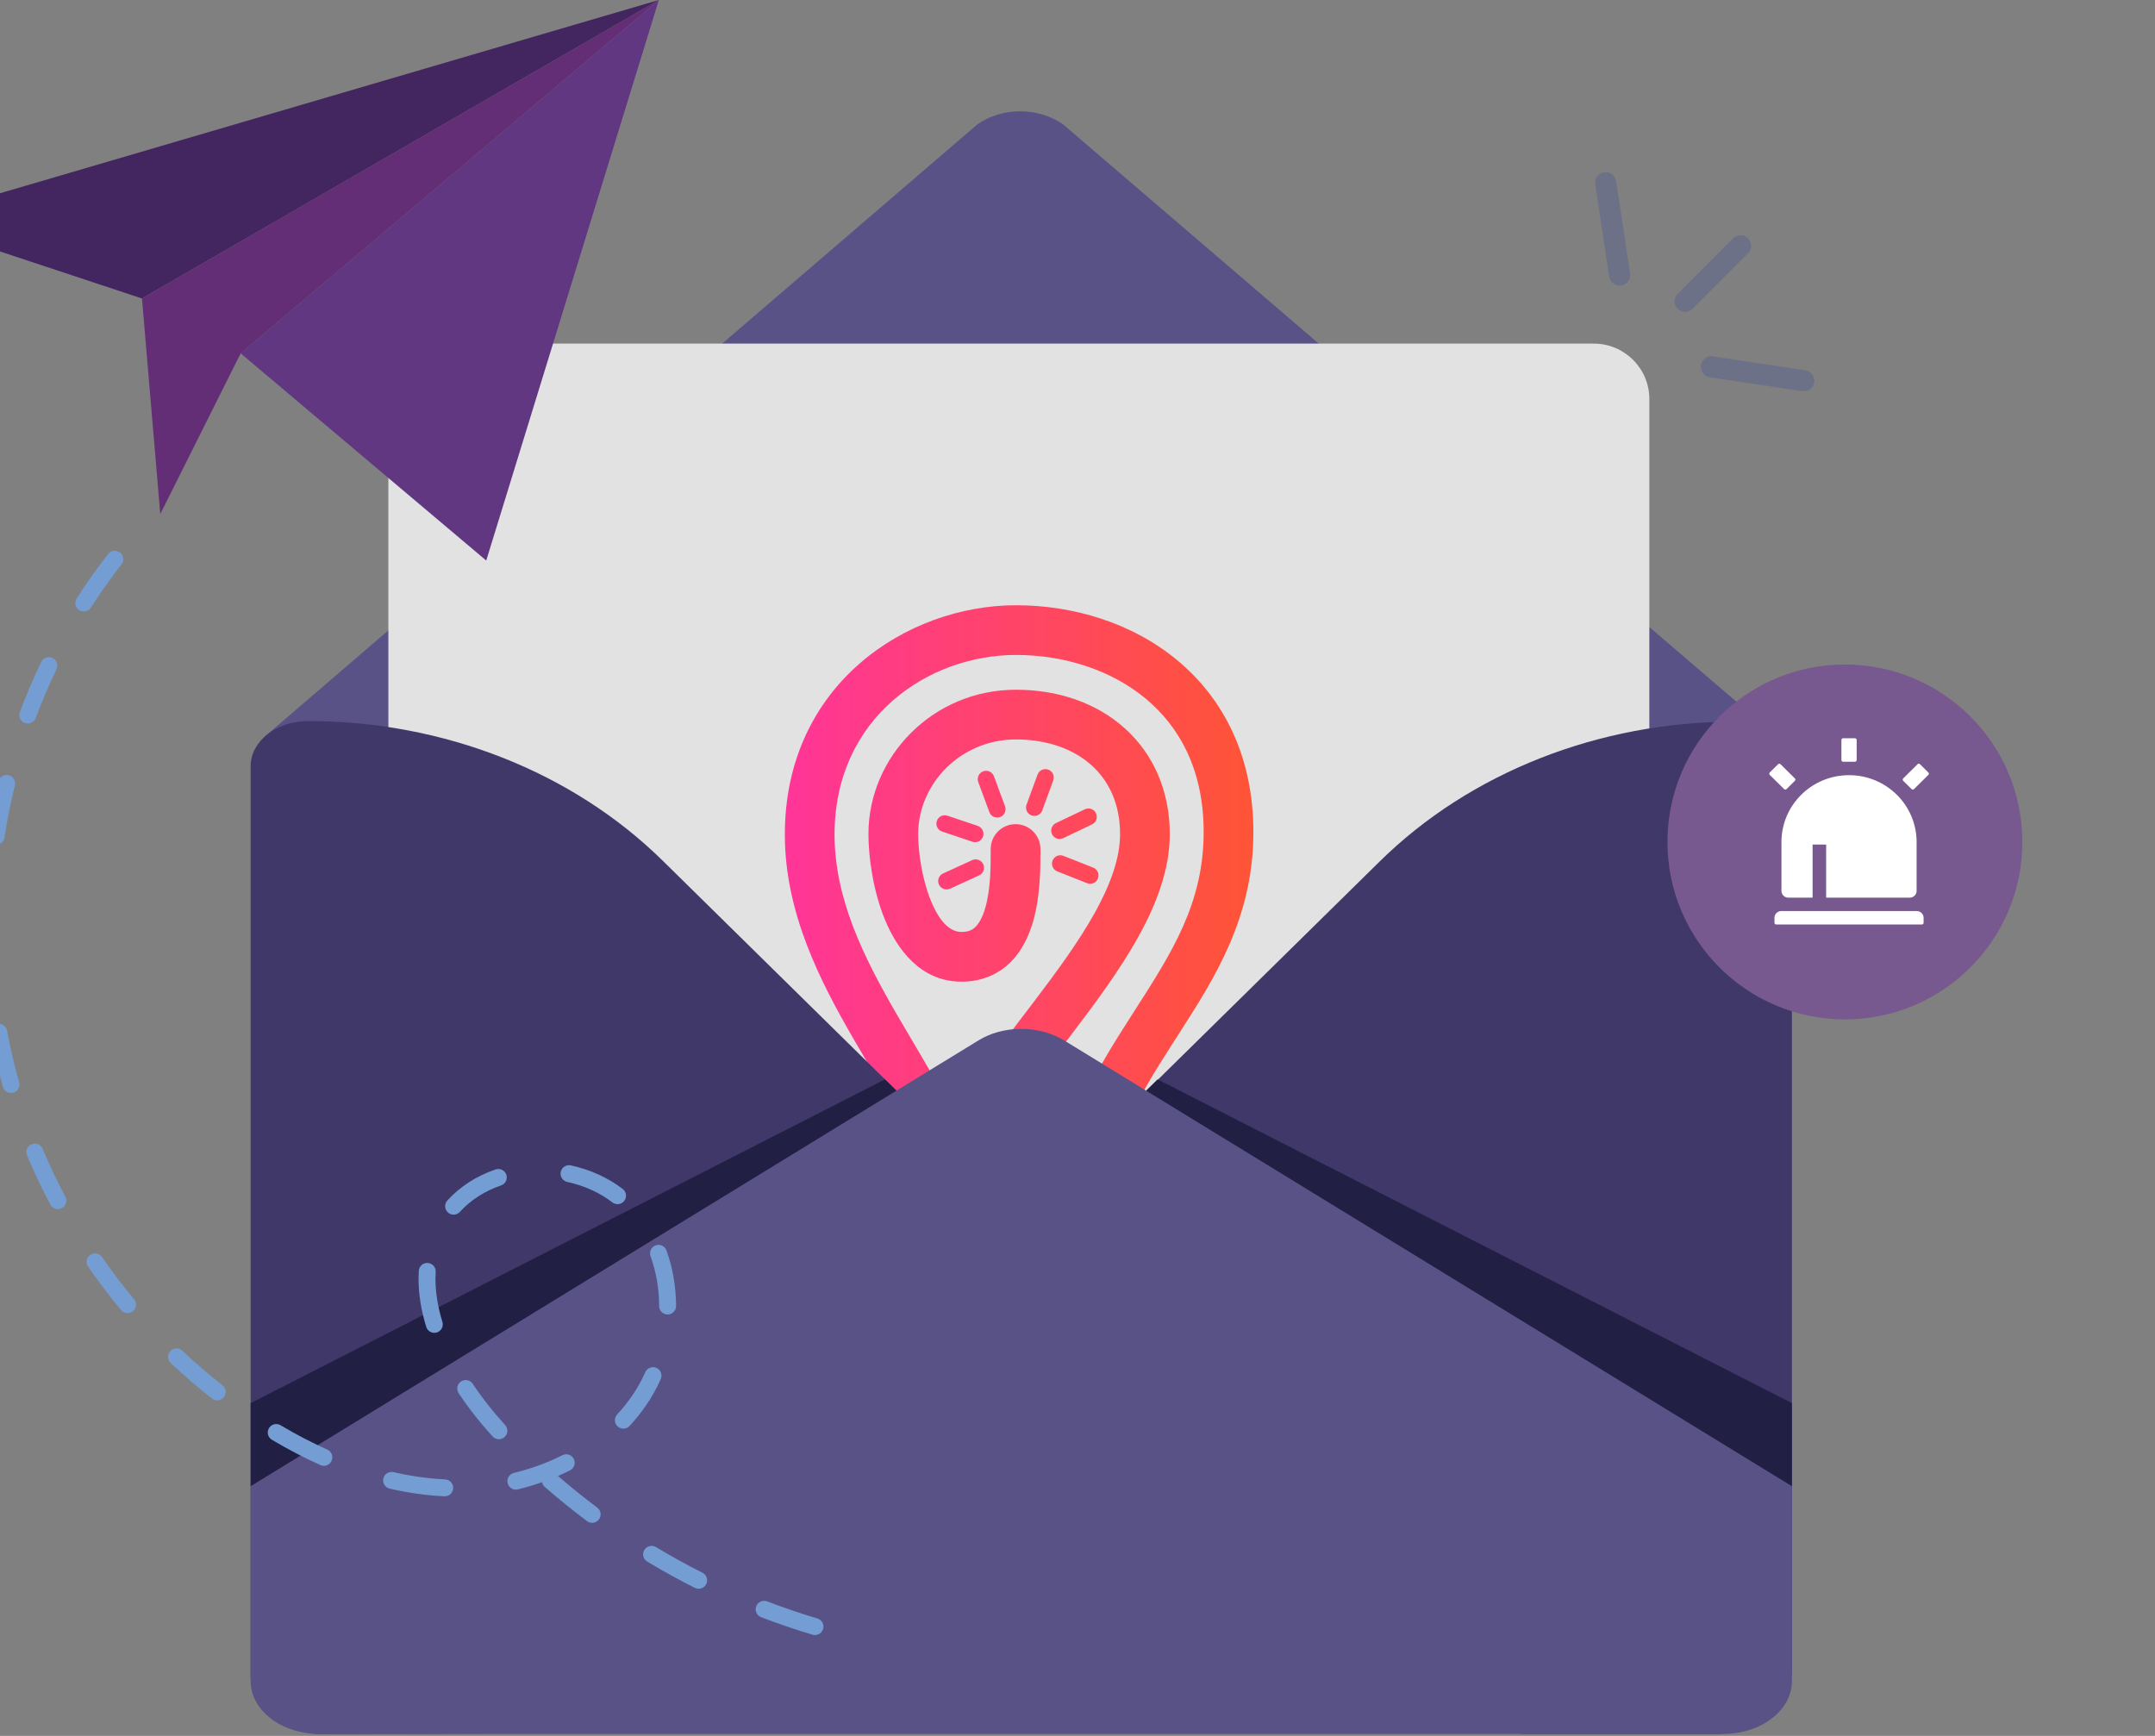 <svg width="324" height="261" viewBox="0 0 324 261" fill="none" xmlns="http://www.w3.org/2000/svg">
<rect x="0" y="0" width="324" height="261" fill="#808080" stroke="none"/>
<g clip-path="url(#clip0)">
<path d="M146.957 18.69L39.793 110.757L41.788 152.415C41.788 157.384 47.782 227.833 53.483 227.833L153.545 160.869L243.706 220.958C249.407 220.958 260.414 155.489 260.414 150.52L267.078 110.659L159.819 18.69C156.057 16.078 150.721 16.078 146.957 18.69Z" fill="#595286"/>
<path d="M239.632 244.464H66.732C62.126 244.464 58.39 240.73 58.39 236.122V60.005C58.39 55.398 62.124 51.663 66.732 51.663H239.632C244.239 51.663 247.975 55.397 247.975 60.005V236.123C247.974 240.73 244.239 244.464 239.632 244.464Z" fill="#E2E2E2"/>
<path fill-rule="evenodd" clip-rule="evenodd" d="M142.173 197.102C142.512 198.861 144.051 200.133 145.843 200.133H158.849C160.914 200.133 162.587 198.459 162.587 196.394C162.587 194.33 160.914 192.656 158.849 192.656H148.93L148.682 191.372H161.257C163.277 191.372 164.932 189.766 164.993 187.746C165.398 174.339 170.746 165.548 176.455 156.656C176.674 156.314 176.895 155.971 177.116 155.628C182.602 147.103 188.443 138.028 188.443 125.088C188.443 113.647 183.905 104.995 177.001 99.268C170.192 93.621 161.315 91 152.753 91C136.343 91 118 102.93 118 125.463C118 137.282 123.32 147.573 128.431 156.383C129.215 157.733 129.987 159.038 130.739 160.309C132.512 163.303 134.174 166.112 135.618 168.902C137.656 172.84 139.036 176.345 139.482 179.599C139.738 181.471 141.351 182.857 143.239 182.83C145.128 182.803 146.7 181.371 146.902 179.493C147.229 176.466 148.86 172.866 151.573 168.612C153.884 164.99 156.75 161.234 159.779 157.264C160.272 156.617 160.77 155.965 161.27 155.306C164.778 150.691 168.39 145.809 171.118 140.904C173.833 136.021 175.875 130.764 175.875 125.401C175.875 118.901 173.41 113.379 169.121 109.514C164.872 105.685 159.085 103.703 152.753 103.703C140.26 103.703 130.568 113.748 130.568 125.401C130.568 128.812 131.251 133.931 133.072 138.336C134.809 142.536 138.289 147.599 144.561 147.599C147.623 147.599 150.131 146.483 151.995 144.602C153.757 142.824 154.749 140.564 155.339 138.496C156.44 134.635 156.433 130.302 156.429 128.019C156.428 127.891 156.428 127.769 156.428 127.654C156.428 125.589 154.755 123.915 152.69 123.915C150.626 123.915 148.952 125.589 148.952 127.654L148.952 127.821C148.952 130.223 148.953 133.627 148.15 136.445C147.747 137.858 147.226 138.793 146.684 139.34C146.245 139.784 145.658 140.123 144.561 140.123C143.08 140.123 141.433 138.991 139.981 135.479C138.613 132.17 138.045 128.06 138.045 125.401C138.045 117.905 144.361 111.179 152.753 111.179C157.55 111.179 161.456 112.671 164.116 115.068C166.736 117.429 168.399 120.887 168.399 125.401C168.399 128.924 167.033 132.865 164.583 137.271C162.146 141.655 158.837 146.152 155.318 150.782C154.837 151.416 154.351 152.053 153.863 152.692C150.849 156.64 147.765 160.681 145.27 164.591C144.611 165.624 143.977 166.672 143.384 167.733C143.023 166.972 142.646 166.216 142.258 165.466C140.711 162.477 138.877 159.378 137.056 156.301C136.328 155.071 135.602 153.845 134.898 152.631C129.817 143.872 125.476 135.109 125.476 125.463C125.476 107.947 139.524 98.476 152.753 98.476C159.885 98.476 166.984 100.674 172.228 105.023C177.377 109.293 180.967 115.816 180.967 125.088C180.967 135.799 176.21 143.203 170.535 152.038C170.411 152.23 170.288 152.423 170.163 152.616C164.828 160.926 159.002 170.296 157.742 183.895H144.155C143.04 183.895 141.982 184.394 141.272 185.254C140.562 186.114 140.273 187.246 140.484 188.341L142.173 197.102Z" fill="url(#paint0_linear)"/>
<path d="M157.88 201.745C157.88 205.167 155.213 206 151.924 206C148.635 206 145.968 205.167 145.968 201.745H157.88Z" fill="url(#paint1_linear)"/>
<path fill-rule="evenodd" clip-rule="evenodd" d="M165.069 132.084C165.325 131.438 165.009 130.707 164.363 130.451L159.887 128.68C159.241 128.424 158.51 128.74 158.254 129.386C157.999 130.033 158.315 130.764 158.961 131.019L163.437 132.791C164.083 133.046 164.814 132.73 165.069 132.084Z" fill="url(#paint2_linear)"/>
<path fill-rule="evenodd" clip-rule="evenodd" d="M141.166 132.995C141.455 133.627 142.202 133.905 142.834 133.616L147.211 131.614C147.842 131.325 148.12 130.578 147.831 129.946C147.542 129.314 146.796 129.037 146.164 129.326L141.787 131.328C141.155 131.617 140.877 132.364 141.166 132.995Z" fill="url(#paint3_linear)"/>
<path fill-rule="evenodd" clip-rule="evenodd" d="M147.796 125.771C148.018 125.113 147.664 124.399 147.005 124.178L142.443 122.643C141.785 122.421 141.071 122.776 140.85 123.434C140.628 124.093 140.983 124.806 141.641 125.028L146.203 126.562C146.861 126.784 147.575 126.43 147.796 125.771Z" fill="url(#paint4_linear)"/>
<path fill-rule="evenodd" clip-rule="evenodd" d="M150.364 122.848C151.016 122.607 151.349 121.883 151.108 121.231L149.439 116.714C149.198 116.062 148.474 115.729 147.822 115.97C147.171 116.211 146.838 116.935 147.079 117.586L148.748 122.104C148.989 122.755 149.713 123.088 150.364 122.848Z" fill="url(#paint5_linear)"/>
<path fill-rule="evenodd" clip-rule="evenodd" d="M155.085 122.601C155.738 122.84 156.46 122.505 156.7 121.852L158.357 117.33C158.596 116.678 158.261 115.955 157.608 115.716C156.956 115.477 156.233 115.812 155.994 116.465L154.337 120.987C154.098 121.639 154.433 122.362 155.085 122.601Z" fill="url(#paint6_linear)"/>
<path fill-rule="evenodd" clip-rule="evenodd" d="M158.167 125.43C158.466 126.057 159.217 126.323 159.844 126.024L164.188 123.95C164.815 123.651 165.081 122.9 164.781 122.273C164.482 121.646 163.731 121.38 163.104 121.68L158.76 123.753C158.133 124.053 157.868 124.803 158.167 125.43Z" fill="url(#paint7_linear)"/>
<path d="M155.742 180.382L207.452 129.505C221.032 116.144 240.416 108.509 260.759 108.509C265.536 108.509 269.409 111.545 269.409 115.29V184.608V251.275C269.409 255.02 262.951 260.706 258.172 260.706H228.79L155.741 188.833C153.3 186.427 153.3 182.787 155.742 180.382Z" fill="#3F3869"/>
<path d="M151.349 180.29L99.64 129.413C86.06 116.05 66.676 108.417 46.333 108.417C41.556 108.417 37.683 111.452 37.683 115.197V184.516V251.999C37.683 255.743 43.227 260.706 48.006 260.706L78.302 260.613L151.351 188.74C153.792 186.335 153.792 182.694 151.349 180.29Z" fill="#3F3869"/>
<path d="M269.409 223.442V252.767C269.409 257.151 264.787 260.704 259.087 260.704H48.004C42.304 260.704 37.683 257.151 37.683 252.767V223.442L147.115 156.426C148.895 155.336 151.029 154.759 153.182 154.702C155.577 154.637 157.995 155.213 159.98 156.426L269.409 223.442Z" fill="#595286"/>
<path d="M174.039 162.287L269.409 210.966V223.441L172.324 163.975L174.039 162.287Z" fill="#211F44"/>
<path d="M133.053 162.287L37.683 210.966V223.441L134.768 163.975L133.053 162.287Z" fill="#211F44"/>
<path d="M99.055 0L76.688 72.641L73.104 84.28L62.887 75.657L36.181 53.127L99.055 0Z" fill="#603780"/>
<path d="M99.053 0L21.347 44.879L-14 33.166L99.053 0Z" fill="#43265F"/>
<path d="M99.053 0L36.182 53.127L24.097 77.288L21.347 44.879L99.053 0Z" fill="#632E75"/>
<path d="M122.533 245.837C122.414 245.837 122.291 245.821 122.169 245.784C119.574 245.011 116.969 244.125 114.429 243.152C113.772 242.9 113.445 242.164 113.696 241.507C113.948 240.85 114.683 240.522 115.34 240.774C117.821 241.725 120.363 242.589 122.896 243.344C123.569 243.545 123.954 244.253 123.753 244.927C123.588 245.48 123.082 245.837 122.533 245.837ZM105.036 238.877C104.844 238.877 104.648 238.834 104.465 238.741C102.044 237.52 99.635 236.19 97.31 234.79C96.708 234.427 96.513 233.646 96.876 233.042C97.239 232.44 98.02 232.246 98.623 232.608C100.895 233.977 103.247 235.275 105.612 236.468C106.239 236.785 106.491 237.55 106.175 238.177C105.949 238.621 105.501 238.877 105.036 238.877ZM89.027 228.962C88.762 228.962 88.495 228.879 88.266 228.708C86.089 227.08 83.95 225.35 81.909 223.568C81.689 223.376 81.55 223.124 81.498 222.857C80.313 223.274 79.096 223.635 77.856 223.935C77.174 224.1 76.486 223.68 76.32 222.997C76.154 222.313 76.575 221.626 77.258 221.46C79.827 220.838 82.284 219.942 84.559 218.795C85.187 218.479 85.952 218.731 86.269 219.359C86.585 219.986 86.332 220.753 85.705 221.068C85.112 221.368 84.507 221.65 83.892 221.917C85.793 223.563 87.776 225.161 89.792 226.669C90.355 227.09 90.471 227.887 90.049 228.451C89.797 228.785 89.415 228.962 89.027 228.962ZM66.866 224.975C66.846 224.975 66.826 224.975 66.805 224.974C64.113 224.846 61.35 224.458 58.589 223.822C57.904 223.664 57.476 222.98 57.634 222.295C57.792 221.611 58.475 221.183 59.16 221.341C61.772 221.943 64.385 222.309 66.925 222.43C67.627 222.463 68.17 223.06 68.135 223.762C68.105 224.444 67.541 224.975 66.866 224.975ZM48.691 220.39C48.517 220.39 48.341 220.354 48.172 220.278C45.754 219.196 43.301 217.918 40.879 216.477C40.275 216.118 40.076 215.337 40.436 214.732C40.795 214.127 41.577 213.929 42.181 214.289C44.52 215.679 46.885 216.912 49.213 217.954C49.854 218.241 50.142 218.994 49.854 219.635C49.642 220.109 49.177 220.39 48.691 220.39ZM75.009 216.392C74.665 216.392 74.322 216.253 74.071 215.979C72.17 213.908 70.451 211.72 68.959 209.475C68.569 208.889 68.729 208.099 69.314 207.711C69.9 207.321 70.69 207.48 71.078 208.066C72.498 210.201 74.136 212.284 75.946 214.258C76.421 214.777 76.386 215.582 75.868 216.057C75.625 216.281 75.316 216.392 75.009 216.392ZM93.724 214.805C93.416 214.805 93.106 214.693 92.861 214.467C92.344 213.99 92.312 213.185 92.788 212.669C93.584 211.807 94.321 210.889 94.979 209.941C95.758 208.819 96.444 207.6 97.017 206.316C97.303 205.674 98.056 205.385 98.698 205.672C99.34 205.958 99.629 206.71 99.343 207.353C98.705 208.783 97.941 210.141 97.07 211.393C96.345 212.437 95.534 213.448 94.66 214.395C94.409 214.667 94.067 214.805 93.724 214.805ZM32.655 210.557C32.38 210.557 32.103 210.468 31.87 210.286C29.738 208.612 27.649 206.812 25.665 204.935C25.154 204.452 25.131 203.646 25.614 203.135C26.096 202.624 26.902 202.601 27.413 203.084C29.342 204.908 31.371 206.657 33.442 208.282C33.994 208.716 34.091 209.517 33.657 210.069C33.406 210.39 33.032 210.557 32.655 210.557ZM65.297 200.398C64.753 200.398 64.249 200.047 64.081 199.499C63.315 197.012 62.927 194.589 62.927 192.295C62.927 191.889 62.94 191.48 62.964 191.082C63.007 190.381 63.609 189.847 64.312 189.888C65.013 189.931 65.548 190.535 65.506 191.236C65.484 191.583 65.474 191.94 65.474 192.295C65.474 194.334 65.824 196.506 66.516 198.75C66.724 199.422 66.347 200.135 65.675 200.341C65.548 200.379 65.422 200.398 65.297 200.398ZM100.374 197.64C99.674 197.64 99.103 197.073 99.101 196.372C99.091 193.741 98.655 191.219 97.808 188.876C97.568 188.215 97.911 187.485 98.571 187.247C99.232 187.007 99.963 187.35 100.202 188.01C101.149 190.627 101.635 193.438 101.646 196.362C101.649 197.064 101.081 197.637 100.379 197.64C100.376 197.64 100.375 197.64 100.374 197.64ZM19.174 197.428C18.809 197.428 18.446 197.272 18.195 196.969C16.459 194.88 14.793 192.686 13.244 190.445C12.844 189.868 12.988 189.075 13.567 188.675C14.145 188.275 14.938 188.419 15.338 188.998C16.845 191.176 18.465 193.311 20.153 195.342C20.602 195.883 20.528 196.685 19.988 197.134C19.749 197.332 19.462 197.428 19.174 197.428ZM68.199 182.631C67.895 182.631 67.589 182.523 67.346 182.303C66.824 181.832 66.784 181.026 67.256 180.504C69.138 178.423 71.646 176.807 74.51 175.829C75.176 175.602 75.899 175.958 76.125 176.622C76.352 177.288 75.997 178.011 75.332 178.237C72.877 179.075 70.737 180.45 69.144 182.211C68.893 182.49 68.546 182.631 68.199 182.631ZM8.697 181.794C8.241 181.794 7.8 181.548 7.572 181.117C6.295 178.708 5.114 176.217 4.06 173.716C3.788 173.068 4.092 172.322 4.74 172.049C5.388 171.776 6.133 172.08 6.407 172.728C7.431 175.161 8.58 177.582 9.821 179.924C10.151 180.545 9.914 181.315 9.293 181.645C9.102 181.745 8.898 181.794 8.697 181.794ZM92.848 181.049C92.579 181.049 92.305 180.964 92.074 180.786C90.163 179.318 87.813 178.254 85.282 177.706C84.595 177.558 84.158 176.88 84.307 176.194C84.456 175.507 85.132 175.069 85.821 175.219C88.718 175.844 91.416 177.071 93.625 178.767C94.182 179.194 94.288 179.994 93.859 180.551C93.608 180.878 93.23 181.049 92.848 181.049ZM1.661 164.337C1.106 164.337 0.596 163.972 0.437 163.412C-0.311 160.782 -0.942 158.098 -1.438 155.434C-1.566 154.742 -1.111 154.078 -0.419 153.949C0.272 153.821 0.936 154.277 1.065 154.968C1.546 157.554 2.158 160.161 2.885 162.714C3.077 163.39 2.685 164.094 2.009 164.288C1.892 164.322 1.775 164.337 1.661 164.337ZM-1.485 145.786C-2.154 145.786 -2.714 145.265 -2.754 144.587C-2.854 142.87 -2.905 141.124 -2.905 139.395C-2.905 138.4 -2.889 137.389 -2.856 136.394C-2.833 135.691 -2.241 135.141 -1.541 135.164C-0.838 135.187 -0.287 135.777 -0.311 136.479C-0.343 137.448 -0.36 138.429 -0.36 139.397C-0.36 141.076 -0.31 142.772 -0.213 144.44C-0.172 145.141 -0.708 145.743 -1.41 145.785C-1.435 145.785 -1.461 145.786 -1.485 145.786ZM-0.581 126.989C-0.646 126.989 -0.711 126.984 -0.776 126.973C-1.471 126.866 -1.947 126.216 -1.84 125.522C-1.426 122.836 -0.888 120.134 -0.239 117.49C-0.071 116.808 0.618 116.391 1.302 116.557C1.984 116.725 2.401 117.414 2.233 118.098C1.602 120.669 1.078 123.297 0.675 125.909C0.58 126.538 0.038 126.989 -0.581 126.989ZM4.177 108.779C4.028 108.779 3.878 108.752 3.73 108.697C3.072 108.45 2.739 107.717 2.986 107.059C3.943 104.506 5.025 101.971 6.2 99.525C6.504 98.891 7.264 98.624 7.898 98.929C8.532 99.234 8.798 99.995 8.493 100.627C7.35 103.005 6.299 105.471 5.368 107.953C5.178 108.463 4.693 108.779 4.177 108.779ZM12.588 91.944C12.353 91.944 12.116 91.879 11.903 91.743C11.312 91.363 11.138 90.577 11.518 89.985C12.993 87.682 14.588 85.432 16.258 83.297C16.691 82.743 17.491 82.645 18.045 83.078C18.599 83.511 18.697 84.311 18.264 84.865C16.644 86.937 15.096 89.122 13.662 91.358C13.418 91.736 13.007 91.944 12.588 91.944Z" fill="#749DD3"/>
<path d="M277.377 153.27C292.111 153.27 304.055 141.326 304.055 126.592C304.055 111.858 292.111 99.914 277.377 99.914C262.643 99.914 250.698 111.858 250.698 126.592C250.698 141.326 262.643 153.27 277.377 153.27Z" fill="#77588F"/>
<path d="M253.352 46.578C253.026 46.578 252.701 46.453 252.452 46.205C251.955 45.709 251.955 44.902 252.452 44.405L260.794 36.064C261.291 35.568 262.097 35.568 262.593 36.064C263.091 36.561 263.091 37.368 262.593 37.864L254.252 46.205C254.004 46.455 253.678 46.578 253.352 46.578Z" fill="#6D7187"/>
<path d="M253.353 46.896C252.928 46.896 252.528 46.731 252.228 46.431C251.927 46.13 251.762 45.73 251.762 45.305C251.762 44.88 251.927 44.48 252.228 44.18L260.569 35.839C261.19 35.219 262.199 35.219 262.819 35.839C263.12 36.139 263.285 36.539 263.285 36.964C263.285 37.389 263.12 37.789 262.819 38.089L254.478 46.431C254.178 46.731 253.778 46.896 253.353 46.896ZM261.694 36.011C261.45 36.011 261.205 36.104 261.018 36.289L252.677 44.631C252.496 44.812 252.397 45.051 252.397 45.305C252.397 45.56 252.496 45.8 252.677 45.98C252.858 46.161 253.097 46.26 253.352 46.26C253.606 46.26 253.847 46.161 254.026 45.98L262.367 37.639C262.548 37.458 262.647 37.219 262.647 36.964C262.647 36.71 262.548 36.469 262.367 36.289C262.183 36.104 261.938 36.011 261.694 36.011Z" fill="#6D7187"/>
<path d="M271.191 58.516C271.128 58.516 271.065 58.51 271 58.502L257.118 56.416C256.423 56.312 255.944 55.664 256.048 54.969C256.153 54.274 256.801 53.796 257.496 53.9L271.378 55.985C272.073 56.089 272.551 56.737 272.447 57.432C272.353 58.062 271.809 58.516 271.191 58.516Z" fill="#6D7187"/>
<path d="M271.19 58.834C271.111 58.834 271.031 58.827 270.952 58.816L257.07 56.731C256.202 56.601 255.603 55.789 255.734 54.921C255.864 54.054 256.676 53.453 257.544 53.584L271.426 55.669C272.294 55.799 272.894 56.611 272.762 57.479C272.647 58.252 271.971 58.834 271.19 58.834ZM257.306 54.203C256.841 54.203 256.433 54.543 256.363 55.016C256.285 55.537 256.644 56.025 257.165 56.102L271.047 58.187C271.094 58.195 271.142 58.197 271.19 58.197C271.658 58.197 272.064 57.847 272.132 57.384C272.21 56.863 271.851 56.376 271.33 56.298L257.448 54.213C257.401 54.206 257.353 54.203 257.306 54.203Z" fill="#6D7187"/>
<path d="M243.499 42.626C242.88 42.626 242.337 42.173 242.242 41.541L240.157 27.659C240.052 26.964 240.531 26.316 241.226 26.212C241.92 26.108 242.569 26.586 242.673 27.281L244.758 41.163C244.863 41.858 244.384 42.506 243.689 42.611C243.627 42.621 243.563 42.626 243.499 42.626Z" fill="#6D7187"/>
<path d="M243.499 42.944C242.719 42.944 242.043 42.361 241.927 41.59L239.842 27.708C239.779 27.288 239.883 26.868 240.136 26.527C240.389 26.186 240.759 25.961 241.18 25.899C241.6 25.835 242.019 25.94 242.361 26.193C242.704 26.445 242.927 26.817 242.99 27.237L245.075 41.119C245.139 41.539 245.035 41.959 244.781 42.3C244.529 42.642 244.159 42.865 243.737 42.928C243.66 42.938 243.58 42.944 243.499 42.944ZM241.418 26.516C241.371 26.516 241.323 26.52 241.274 26.527C241.022 26.565 240.8 26.698 240.648 26.903C240.497 27.108 240.434 27.36 240.472 27.612L242.557 41.494C242.627 41.958 243.032 42.308 243.499 42.308C243.548 42.308 243.595 42.304 243.643 42.298C243.895 42.259 244.118 42.126 244.27 41.921C244.421 41.716 244.483 41.464 244.445 41.212L242.36 27.33C242.322 27.078 242.188 26.855 241.983 26.703C241.817 26.58 241.621 26.516 241.418 26.516Z" fill="#6D7187"/>
<path d="M277.998 116.55C283.61 116.55 288.159 121.053 288.159 126.608V133.955C288.159 134.223 288.052 134.479 287.861 134.668C287.67 134.858 287.41 134.964 287.14 134.964H268.857C268.586 134.964 268.327 134.858 268.136 134.668C267.945 134.479 267.837 134.223 267.837 133.955V126.608C267.837 121.053 272.387 116.55 277.998 116.55ZM277.106 111H278.89C278.958 111 279.023 111.027 279.07 111.074C279.118 111.121 279.145 111.185 279.145 111.252V114.279C279.145 114.346 279.118 114.41 279.07 114.458C279.023 114.505 278.958 114.532 278.89 114.532H277.106C277.039 114.532 276.974 114.505 276.926 114.458C276.878 114.41 276.852 114.346 276.852 114.279V111.252C276.852 111.185 276.878 111.121 276.926 111.074C276.974 111.027 277.039 111 277.106 111ZM267.336 114.899C267.359 114.876 267.387 114.857 267.418 114.844C267.449 114.832 267.482 114.825 267.516 114.825C267.549 114.825 267.583 114.832 267.613 114.844C267.644 114.857 267.673 114.876 267.696 114.899L269.858 117.04C269.906 117.087 269.933 117.151 269.933 117.218C269.933 117.285 269.906 117.349 269.858 117.396L268.597 118.645C268.549 118.692 268.484 118.719 268.417 118.719C268.349 118.719 268.285 118.692 268.237 118.645L266.075 116.504C266.027 116.457 266 116.393 266 116.326C266 116.259 266.027 116.195 266.075 116.148L267.336 114.899H267.336ZM288.664 114.899L289.926 116.148C289.973 116.195 290 116.259 290 116.326C290 116.393 289.973 116.457 289.926 116.504L287.763 118.645C287.74 118.669 287.712 118.687 287.681 118.7C287.65 118.713 287.617 118.719 287.583 118.719C287.55 118.719 287.516 118.713 287.486 118.7C287.455 118.687 287.427 118.669 287.403 118.645L286.141 117.396C286.118 117.373 286.099 117.345 286.086 117.315C286.073 117.284 286.067 117.251 286.067 117.218C286.067 117.185 286.073 117.152 286.086 117.121C286.099 117.091 286.118 117.063 286.141 117.04L288.304 114.899C288.352 114.852 288.417 114.825 288.484 114.825C288.552 114.825 288.616 114.852 288.664 114.899ZM267.805 136.982H288.191C288.462 136.982 288.721 137.088 288.912 137.278C289.103 137.467 289.21 137.723 289.21 137.991V138.748C289.21 138.815 289.184 138.879 289.136 138.926C289.088 138.973 289.023 139 288.956 139H267.041C266.973 139 266.909 138.973 266.861 138.926C266.813 138.879 266.786 138.815 266.786 138.748V137.991C266.786 137.723 266.894 137.467 267.085 137.278C267.276 137.088 267.535 136.982 267.805 136.982ZM272.52 126.986V134.964H274.558V126.986H272.52Z" fill="white"/>
</g>
<defs>
<linearGradient id="paint0_linear" x1="118" y1="149.161" x2="188.443" y2="149.161" gradientUnits="userSpaceOnUse">
<stop stop-color="#FF3598"/>
<stop offset="1" stop-color="#FF5436"/>
</linearGradient>
<linearGradient id="paint1_linear" x1="118" y1="149.161" x2="188.443" y2="149.161" gradientUnits="userSpaceOnUse">
<stop stop-color="#FF3598"/>
<stop offset="1" stop-color="#FF5436"/>
</linearGradient>
<linearGradient id="paint2_linear" x1="118" y1="149.161" x2="188.443" y2="149.161" gradientUnits="userSpaceOnUse">
<stop stop-color="#FF3598"/>
<stop offset="1" stop-color="#FF5436"/>
</linearGradient>
<linearGradient id="paint3_linear" x1="118" y1="149.161" x2="188.443" y2="149.161" gradientUnits="userSpaceOnUse">
<stop stop-color="#FF3598"/>
<stop offset="1" stop-color="#FF5436"/>
</linearGradient>
<linearGradient id="paint4_linear" x1="118" y1="149.161" x2="188.443" y2="149.161" gradientUnits="userSpaceOnUse">
<stop stop-color="#FF3598"/>
<stop offset="1" stop-color="#FF5436"/>
</linearGradient>
<linearGradient id="paint5_linear" x1="118" y1="149.161" x2="188.443" y2="149.161" gradientUnits="userSpaceOnUse">
<stop stop-color="#FF3598"/>
<stop offset="1" stop-color="#FF5436"/>
</linearGradient>
<linearGradient id="paint6_linear" x1="118" y1="149.161" x2="188.443" y2="149.161" gradientUnits="userSpaceOnUse">
<stop stop-color="#FF3598"/>
<stop offset="1" stop-color="#FF5436"/>
</linearGradient>
<linearGradient id="paint7_linear" x1="118" y1="149.161" x2="188.443" y2="149.161" gradientUnits="userSpaceOnUse">
<stop stop-color="#FF3598"/>
<stop offset="1" stop-color="#FF5436"/>
</linearGradient>
<clipPath id="clip0">
<rect width="324" height="260.705" fill="white"/>
</clipPath>
</defs>
</svg>
